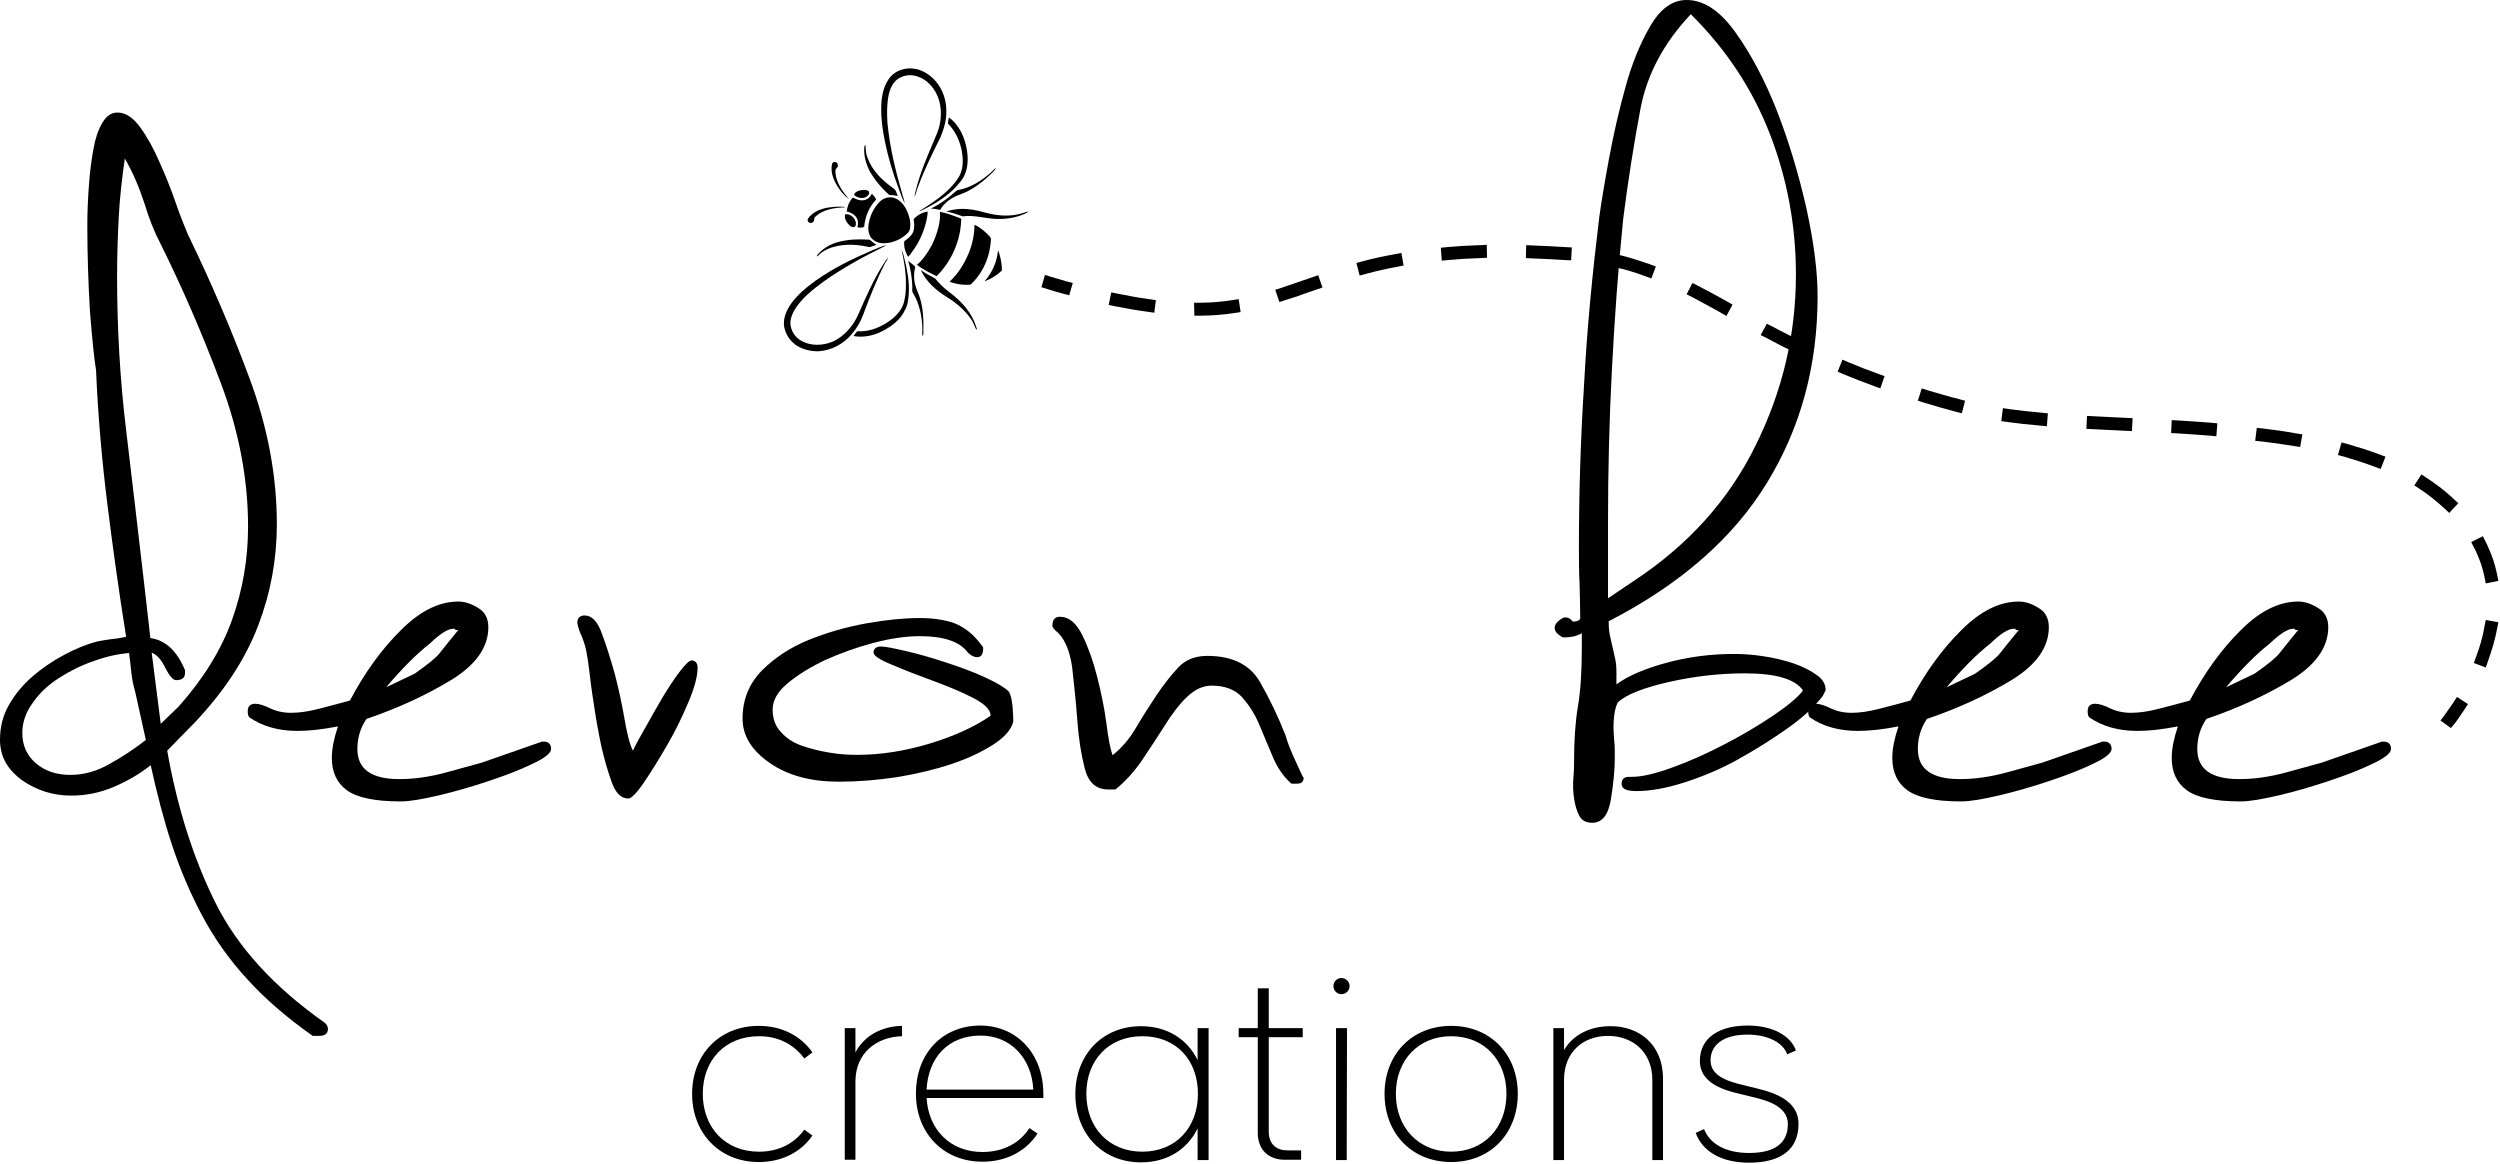 <?xml version="1.0" encoding="UTF-8"?> <svg xmlns="http://www.w3.org/2000/svg" width="773" height="360" viewBox="0 0 773 360" fill="none"><path d="M30.2 198.3C31.7 198 33.2 197.8 34.6 197.6C36 197.5 37.5 197.2 39 196.9C36.8 183.2 34.9 169.5 33.2 155.9C31.5 142.3 30.3 128.5 29.7 114.5C29.1 110.9 28.5 104.8 27.8 96.1C27.3 87.5 27 78.7 27 69.7C27 65.5 27.2 61.3 27.5 57.2C27.8 53 28.3 49.3 28.9 46C29.5 42.7 30.4 40 31.7 37.9C32.9 35.8 34.5 34.8 36.3 34.8C38.8 34.8 41.1 36.3 43.3 39.3C45.5 42.3 47.5 45.9 49.3 50.1C51.2 54.3 52.9 58.5 54.4 62.9C55.9 67.2 57.2 70.4 58.1 72.5C65.2 87.1 71.6 102 77.2 117.1C82.8 132.2 85.6 147.2 85.6 162.1C85.6 172.9 83.7 183.3 79.8 193.5C75.9 203.7 69.5 213.5 60.5 223.1L51.7 232.1C54.8 249.7 59.8 265.4 66.6 279.1C73.4 292.8 84.7 305.2 100.5 316.3C101.1 316.9 101.4 317.5 101.4 318.1C101.4 319.6 100.5 320.3 98.6 320.3H96.7C88.6 314.6 81.8 308.7 76.3 302.6C70.7 296.5 66.1 289.9 62.4 282.9C58.7 275.9 55.6 268.6 53.1 261C50.6 253.4 48.5 245.3 46.6 236.6C43.2 239.3 39.4 241.5 35.2 243.3C31 245.1 26.6 246 22 246C16.4 246 11.4 244.4 6.9 241.3C2.2 237.9 0 233.8 0 228.7C0 224.8 0.9 221.2 2.8 217.9C4.7 214.6 7.1 211.7 10 209.2C12.9 206.7 16.2 204.4 19.8 202.5C23.3 200.6 26.8 199.2 30.2 198.3ZM41.8 213.9C41.2 211.8 40.8 209.8 40.6 207.9C40.4 206 40.2 203.9 39.9 201.9C36.5 202.2 32.8 203 29 204.4C25.1 205.7 21.6 207.5 18.3 209.6C15 211.7 12.3 214.2 10.2 217.2C8 220.2 6.9 223.3 6.9 226.6C6.9 230.5 8.3 233.6 11.1 236C13.9 238.4 17.4 239.6 21.8 239.6C25.8 239.6 29.9 238.5 33.9 236.2C37.9 234 41.6 231.5 45.1 228.8L41.8 213.9ZM57.2 208.1C57.2 209.6 56.3 210.3 54.4 210.3C53.5 210.3 52.4 209 51.1 206.5C49.9 204 48.5 202.4 46.9 201.8L49.7 223.8L55.3 218.4C63 209.7 68.5 200.8 71.8 191.5C75.1 182.2 76.7 172.7 76.7 162.8C76.7 148.2 73.9 133.4 68.3 118.5C62.7 103.6 56.5 89.2 49.7 75.5C47.8 71.9 46.1 67.7 44.6 62.7C43 57.8 41 53.2 38.6 49C37.7 55.3 37 61.4 36.7 67.4C36.4 73.4 36.2 79.3 36.2 85.3C36.2 101.4 37.1 117.3 39 133C40.9 148.7 42.7 164.6 44.6 180.7L46.5 197.3C51.1 197.9 54.7 201.2 57.2 207.2V208.1Z" fill="black"></path><path d="M77.1 221.8C76.8 221.5 76.6 220.9 76.6 219.9C76.6 218.4 77.4 217.6 78.9 217.6C80.1 217.6 81.7 218.1 83.5 219C85.4 219.9 87.5 220.4 90 220.4C92.5 220.4 95.3 220 98.4 219.2C101.5 218.4 104.7 217.6 108.2 216.6C112.8 207.9 118.1 200.6 124 194.8C129.9 188.9 135.8 186 141.7 186C143.6 186 145.6 186.6 147.7 187.9C149.9 189.1 151 191.2 151 193.9C151 200.1 147.2 205.5 139.6 210.2C132 214.8 123.3 218.9 113.3 222.3C111.4 225.1 110.5 228.2 110.5 231.6C110.5 237.8 114.8 240.9 123.5 240.9C128.1 240.9 133 240.2 138.1 238.8C143.2 237.4 146.9 236.4 149 235.8L167.6 229.3H168.1C169.6 229.3 170.4 230.1 170.4 231.6C170.4 232.8 168.5 234.4 164.6 236.2C160.7 238.1 156.2 239.8 151.1 241.5C146 243.2 140.9 244.7 135.8 245.9C130.7 247.1 126.7 247.8 123.9 247.8C115.8 247.8 110.3 246.6 107.2 244.3C104.1 242 102.6 238.7 102.6 234.3C102.6 232.8 102.8 231.2 103.1 229.7C103.4 228.2 103.9 226.4 104.5 224.6C99.9 225.5 95.7 226 92 226C86.1 226 81.2 224.6 77.1 221.8ZM132.9 199C128.9 202.1 124.4 206.6 119.4 212.5L128.2 208.3C132.2 205.5 134.8 203.4 135.9 202C137 200.6 138.9 198.2 141.7 194.8H141.2C140.9 194.8 140.7 194.7 140.7 194.6C140.7 194.4 140.5 194.4 140.2 194.4C138.5 194.4 136 196 132.9 199ZM142.7 195.3L143.2 195.8L142.7 195.3Z" fill="black"></path><path d="M182.2 207.4C181.9 204.9 181.6 202.9 181.3 201.4C181 199.9 180.5 198.3 179.9 196.8C179.3 195.6 178.8 194.2 178.5 192.6C178.5 191.1 179.3 190.3 180.8 190.3C183 190.3 184.8 192.2 186.1 195.9C187.5 199.6 188.8 203.8 190.1 208.4C191.3 213 192.3 217.7 193.1 222.3C193.9 226.9 194.7 230.2 195.7 232.1C196.6 230.2 197.9 227.8 199.7 224.7C201.4 221.6 203.2 218.5 205 215.4C206.9 212.3 208.6 209.7 210.3 207.5C212 205.3 213.2 204.2 213.8 204.2C215 204.2 215.7 205 215.7 206.5C215.7 209 214.8 212.5 212.9 217C211 221.5 208.9 225.9 206.4 230.2C203.9 234.5 201.5 238.4 199.2 241.8C196.9 245.2 195.2 246.9 194.3 246.9C192.1 246.9 190.4 245.3 189.2 242C188 238.7 186.9 235 185.9 230.6C185 226.3 184.2 221.9 183.6 217.6C182.9 213.3 182.5 209.9 182.2 207.4Z" fill="black"></path><path d="M303.5 199.5C303.8 199.8 304 200.1 304 200.4C304 202.3 303.4 203.2 302.1 203.2C301.2 203.2 300.2 202.7 299.3 201.8C296.8 198.4 291.9 196.7 284.4 196.7C280.1 196.7 275.3 197.4 270 198.8C264.7 200.2 259.8 202 255.1 204.1C250.5 206.3 246.6 208.7 243.5 211.3C240.4 213.9 238.9 216.6 238.9 219.4C238.9 222.2 239.7 224.5 241.5 226.4C243.2 228.3 245.4 229.7 248 230.6C250.6 231.5 253.4 232.2 256.4 232.7C259.3 233.2 262.2 233.4 265 233.4C272.4 233.4 279.9 232.2 287.5 229.9C295.1 227.6 301.4 224.7 306.3 221.3C306.3 219.4 304.4 217.6 300.7 215.7C297 213.8 292.8 212.1 288.2 210.4C283.6 208.7 279.4 207.1 275.7 205.5C272 204 270.1 202.7 270.1 201.8C270.1 200.6 270.9 199.9 272.4 199.9C273.6 199.9 276.2 200.4 280.1 201.3C284 202.2 288.1 203.4 292.4 204.8C296.7 206.2 300.8 207.7 304.5 209.4C308.2 211.1 310.7 212.6 311.9 213.8C312.5 214.7 312.9 216.4 313.1 218.7C313.3 221 313.3 222.5 313.3 223.1C312.7 225.6 310.6 228 307 230.3C303.4 232.6 299.1 234.6 294 236.3C288.9 238 283.3 239.3 277.3 240.3C271.3 241.2 265.3 241.7 259.4 241.7C250.7 241.7 243.6 239.8 238 235.9C232.4 232 229.6 227.5 229.6 222.2C229.6 216.3 231.6 211.4 235.6 207.3C239.6 203.3 244.5 200.1 250.2 197.8C255.9 195.5 261.9 193.8 268.1 192.7C274.3 191.6 279.7 191.1 284.4 191.1C288.4 191.1 292 191.6 295.1 192.7C298.2 193.9 301 196.1 303.5 199.5Z" fill="black"></path><path d="M326.3 194.9C325.7 194.3 325.4 193.8 325.4 193.5C325.4 191.6 326.2 190.7 327.7 190.7C330.5 190.7 332.8 192.6 334.7 196.5C336.6 200.4 338.1 204.7 339.3 209.5C340.5 214.3 341.5 219 342.1 223.7C342.7 228.3 343.3 231.6 344 233.5C346.8 231.3 349.2 228.5 351.2 225.1C353.2 221.7 355.3 218.4 357.5 215.1C359.7 211.8 361.9 209 364.2 206.5C366.5 204 369.5 202.8 373.3 202.8C381 202.8 386.5 205.5 389.6 210.9C392.7 216.3 395.3 221.8 397.5 227.4C398.1 229.6 399.2 232.4 400.8 235.8C402.3 239.2 403.1 240.8 403.1 240.4C403.1 241.6 402.5 242.3 401.2 242.3H399.3C396.8 240.1 394.9 237.3 393.5 233.9C392.1 230.5 390.7 227.2 389.3 223.9C387.9 220.6 386.1 217.9 384 215.5C381.8 213.2 378.7 212 374.7 212C371.9 212 369.4 213.2 367 215.5C364.6 217.8 362.4 220.7 360.3 224.1C358.1 227.5 355.8 231.1 353.3 234.8C350.8 238.5 348 241.6 344.9 244.1H342.6C338.9 244.1 336.5 241.9 335.4 237.6C334.3 233.3 333.5 228.3 333.1 222.7C332.7 217.1 332.1 211.6 331.5 206.2C330.7 200.8 329 197 326.3 194.9Z" fill="black"></path><path d="M494.5 67.1C495.1 62.7 496.1 56.6 497.5 49.1C498.9 41.5 500.6 34.1 502.6 26.9C504.6 19.6 507.2 13.3 510.3 8C513.4 2.7 517.1 0 521.5 0C526.8 0 531.8 3.3 536.6 10C541.4 16.7 545.7 24.8 549.4 34.2C553.1 43.7 556.1 53.7 558.5 64.2C560.8 74.7 562 83.8 562 91.6C562 113 556.8 132.2 546.4 149.2C536 166.3 519.7 180.6 497.4 192.1C497.4 194.2 497.6 195.8 497.9 197C498.2 198.2 498.4 199.2 498.6 200.1C498.8 201 499 202 499.3 203.2C499.6 204.4 499.8 205.9 499.8 207.6V211.6C503.5 208.9 508.7 206.7 515.4 204.9C522.1 203.1 529 202.2 536.1 202.2C538.9 202.2 541.9 202.4 545.2 202.9C548.5 203.4 551.5 204.1 554.5 205.1C557.4 206.1 559.8 207.3 561.7 208.7C563.6 210 564.5 211.6 564.5 213.4L563.6 215.2C561.1 218.5 557.5 221.8 552.7 225.2C547.9 228.6 542.8 231.8 537.4 234.8C532 237.8 526.5 240.1 520.9 241.9C515.3 243.7 510.4 244.6 506 244.6C502.9 244.6 501.4 243.9 501.4 242.4C501.4 240.9 502.2 240.2 503.7 240.2H504.6C507.7 240.2 511.9 239.2 517.1 237.3C522.4 235.4 527.7 233 533.1 230.2C538.5 227.4 543.6 224.4 548.2 221.3C552.8 218.2 555.9 215.6 557.5 213.5C555 209.9 549 208.2 539.4 208.2C531.7 208.2 523.8 209.1 515.9 210.9C508 212.7 502.8 214.8 500.3 217.1C499.4 218.6 498.9 221.3 498.9 225.1C498.9 226 499 227.3 499.1 228.9C499.3 230.5 499.3 232.2 499.3 234C499.3 237.9 498.9 242.2 498.1 247.1C497.3 252 495.4 254.4 492.3 254.4C490.4 254.4 489.1 253.7 488.3 252.2C487.5 250.7 487 248.9 486.7 246.9C486.4 244.8 486.3 242.7 486.5 240.4C486.7 238.2 486.7 236.5 486.7 235.3C486.7 228.8 487.1 223.1 487.9 218.4C488.7 213.7 489.1 207.6 489.1 200.2V195.8C487.5 196.7 485.7 197.1 483.5 197.1C483.2 197.1 482.6 196.8 481.9 196.2C481.1 195.6 480.7 194.9 480.7 194C480.7 193.4 481.1 192.7 481.9 192C482.7 191.3 483.4 190.9 484 190.9C484.9 190.9 485.7 191.3 486.3 192.2C487.5 192.2 488.3 191.9 488.6 191.3C488.6 187.7 488.5 184.1 488.4 180.4C488.2 176.7 488.2 173.1 488.2 169.5C488.2 152.9 488.7 136 489.8 118.8C490.7 101.5 492.4 84.3 494.5 67.1ZM505.2 179.6C521.9 168.6 534.5 154.7 542.8 137.8C551.2 120.9 555.3 103.3 555.3 84.9C555.3 69.8 552.6 55.2 547.2 41.3C541.8 27.4 533.6 15.1 522.8 4.4C514.4 13.3 509.2 23.1 507.2 33.8C505.2 44.5 503.4 55.8 501.9 67.6C500.3 83.3 499.2 98.9 498.4 114.3C497.6 129.7 497.2 145.3 497.2 161V178.8V181V185L505.2 179.6Z" fill="black"></path><path d="M559.6 221.8C559.3 221.5 559.1 220.9 559.1 219.9C559.1 218.4 559.9 217.6 561.4 217.6C562.6 217.6 564.2 218.1 566 219C567.9 219.9 570 220.4 572.5 220.4C575 220.4 577.8 220 580.9 219.2C584 218.4 587.2 217.6 590.7 216.6C595.3 207.9 600.6 200.6 606.5 194.8C612.4 188.9 618.3 186 624.2 186C626.1 186 628.1 186.6 630.2 187.9C632.4 189.1 633.5 191.2 633.5 193.9C633.5 200.1 629.7 205.5 622.1 210.2C614.5 214.8 605.8 218.9 595.8 222.3C593.9 225.1 593 228.2 593 231.6C593 237.8 597.3 240.9 606 240.9C610.6 240.9 615.5 240.2 620.6 238.8C625.7 237.4 629.4 236.4 631.5 235.8L650.1 229.3H650.6C652.1 229.3 652.9 230.1 652.9 231.6C652.9 232.8 651 234.4 647.1 236.2C643.2 238.1 638.7 239.8 633.6 241.5C628.5 243.2 623.4 244.7 618.3 245.9C613.2 247.1 609.2 247.8 606.4 247.8C598.3 247.8 592.8 246.6 589.7 244.3C586.6 242 585.1 238.7 585.1 234.3C585.1 232.8 585.3 231.2 585.6 229.7C585.9 228.2 586.4 226.4 587 224.6C582.4 225.5 578.2 226 574.5 226C568.6 226 563.6 224.6 559.6 221.8ZM615.4 199C611.4 202.1 606.9 206.6 601.9 212.5L610.7 208.3C614.7 205.5 617.3 203.4 618.4 202C619.5 200.6 621.4 198.2 624.2 194.8H623.7C623.4 194.8 623.2 194.7 623.2 194.6C623.2 194.4 623 194.4 622.7 194.4C620.9 194.4 618.5 196 615.4 199ZM625.1 195.3L625.6 195.8L625.1 195.3Z" fill="black"></path><path d="M646 221.8C645.7 221.5 645.5 220.9 645.5 219.9C645.5 218.4 646.3 217.6 647.8 217.6C649 217.6 650.6 218.1 652.4 219C654.3 219.9 656.4 220.4 658.9 220.4C661.4 220.4 664.2 220 667.3 219.2C670.4 218.4 673.6 217.6 677.1 216.6C681.7 207.9 687 200.6 692.9 194.8C698.8 188.9 704.7 186 710.6 186C712.5 186 714.5 186.6 716.6 187.9C718.8 189.1 719.9 191.2 719.9 193.9C719.9 200.1 716.1 205.5 708.5 210.2C700.9 214.8 692.2 218.9 682.2 222.3C680.3 225.1 679.4 228.2 679.4 231.6C679.4 237.8 683.7 240.9 692.4 240.9C697 240.9 701.9 240.2 707 238.8C712.1 237.4 715.8 236.4 717.9 235.8L736.5 229.3H737C738.5 229.3 739.3 230.1 739.3 231.6C739.3 232.8 737.4 234.4 733.5 236.2C729.6 238.1 725.1 239.8 720 241.5C714.9 243.2 709.8 244.7 704.7 245.9C699.6 247.1 695.6 247.8 692.8 247.8C684.7 247.8 679.2 246.6 676.1 244.3C673 242 671.5 238.7 671.5 234.3C671.5 232.8 671.7 231.2 672 229.7C672.3 228.2 672.8 226.4 673.4 224.6C668.8 225.5 664.6 226 660.9 226C655 226 650.1 224.6 646 221.8ZM701.8 199C697.8 202.1 693.3 206.6 688.3 212.5L697.1 208.3C701.1 205.5 703.7 203.4 704.8 202C705.9 200.6 707.8 198.2 710.6 194.8H710.1C709.8 194.8 709.6 194.7 709.6 194.6C709.6 194.4 709.4 194.4 709.1 194.4C707.4 194.4 704.9 196 701.8 199ZM711.6 195.3L712.1 195.8L711.6 195.3Z" fill="black"></path><path d="M757.8 225.1L754.6 222.8L755.8 221.2C756.4 220.3 757.4 219 758.6 217.2L759.7 215.5L763.1 217.7L762 219.4C761.1 220.8 760.1 222.2 759.1 223.6L757.8 225.1Z" fill="black"></path><path d="M768.6 206.4L764.9 205L765.6 203.1C766.8 199.9 767.7 196.8 768.2 193.7L768.6 191.7L772.5 192.4L772.1 194.4C771.5 197.7 770.5 201 769.3 204.4L768.6 206.4ZM768.6 180.4L768.2 178.4C767.7 175.8 766.8 173.2 765.7 170.8C765.5 170.3 765.3 169.9 765 169.4L764.1 167.6L767.7 165.8L768.6 167.6C768.9 168.1 769.1 168.6 769.3 169.1C770.6 171.8 771.5 174.7 772.1 177.6L772.5 179.6L768.6 180.4ZM757.3 158.6L755.8 157.2C753.5 155.1 751 153 748.2 151.2L746.5 150.1L748.7 146.7L750.4 147.8C753.4 149.8 756.2 151.9 758.6 154.2L760.1 155.6L757.3 158.6ZM736.1 145L734.2 144.3C731.3 143.2 728.1 142.2 724.8 141.2L722.9 140.7L724 136.8L725.9 137.3C729.3 138.3 732.6 139.3 735.7 140.5L737.6 141.2L736.1 145ZM711.2 138.2L709.2 137.9C706.1 137.4 702.8 136.9 699.3 136.5L697.3 136.3L697.8 132.3L699.8 132.5C703.3 132.9 706.7 133.4 709.9 134L711.9 134.3L711.2 138.2ZM685.3 134.9L683.3 134.7C680.2 134.5 676.9 134.2 673.3 134L671.3 133.9L671.5 129.9L673.5 130C677.2 130.2 680.5 130.5 683.6 130.7L685.6 130.9L685.3 134.9ZM659.2 133.3L657.2 133.2C653.8 133 650.4 132.9 647.1 132.7L645.1 132.6L645.3 128.6L647.3 128.7C650.6 128.9 654 129 657.4 129.2L659.4 129.3L659.2 133.3ZM632.9 131.8L630.9 131.6C627.2 131.3 623.8 130.9 620.8 130.5L618.8 130.2L619.3 126.2L621.3 126.5C624.3 126.9 627.6 127.3 631.2 127.6L633.2 127.8L632.9 131.8ZM606.6 127.8L604.7 127.3C601.4 126.4 598.1 125.5 594.9 124.5L593 123.9L594.2 120.1L596.1 120.7C599.2 121.6 602.5 122.6 605.7 123.4L607.6 123.9L606.6 127.8ZM581.4 120.1L579.5 119.4C576.3 118.2 573.1 117 570 115.7L568.2 114.9L569.7 111.2L571.5 112C574.6 113.3 577.7 114.5 580.8 115.6L582.7 116.3L581.4 120.1ZM557 110L555.2 109.1C552.3 107.7 549.3 106.2 546.2 104.5L544.4 103.6L546.3 100.1L548.1 101C551.2 102.7 554.1 104.1 557 105.5L558.8 106.4L557 110ZM533.8 97.7L532.1 96.7C529.3 95.1 526.2 93.5 523.3 91.9L521.5 91L523.3 87.5L525.1 88.4C528.1 90 531.2 91.6 534 93.2L535.7 94.2L533.8 97.7ZM369.3 97.6L369.2 93.6H371.2C374.6 93.6 377.8 93.3 381 92.8L383 92.5L383.6 96.5L381.6 96.8C378.2 97.3 374.9 97.6 371.3 97.6H369.3ZM356.9 96.7L354.9 96.4C351.7 96 348.3 95.4 344.8 94.7L342.8 94.3L343.6 90.4L345.6 90.8C349 91.5 352.3 92.1 355.4 92.5L357.4 92.8L356.9 96.7ZM395.6 93.4L394.3 89.6L396.2 89C398.5 88.2 400.8 87.4 403.2 86.6L407.6 85.1L408.9 88.9L404.5 90.4C402.1 91.3 399.8 92.1 397.4 92.8L395.6 93.4ZM510.6 86.1L508.7 85.4C505.5 84.2 502.5 83.3 499.3 82.6L497.4 82.1L498.3 78.2L500.2 78.7C503.5 79.5 506.7 80.5 510.1 81.7L512 82.4L510.6 86.1ZM420.4 85.2L419.4 81.3L421.3 80.8C424.6 79.9 427.9 79.2 431.3 78.6L433.3 78.2L434 82.1L432 82.5C428.7 83.1 425.5 83.8 422.3 84.7L420.4 85.2ZM445.8 80.6L445.5 76.6L447.5 76.4C450.8 76.1 454.2 75.9 457.7 75.8L459.7 75.7L459.8 79.7L457.8 79.8C454.4 79.9 451 80.1 447.8 80.4L445.8 80.6ZM485.8 80.5L483.8 80.4C480.4 80.2 477 80 473.8 79.9L471.8 79.8L471.9 75.8L473.9 75.9C477.2 76 480.6 76.2 484 76.4L486 76.5L485.8 80.5Z" fill="black"></path><path d="M330.6 91.3L328.7 90.8C327.1 90.4 325.5 89.9 323.9 89.4L322 88.8L323.1 85L325 85.6C326.6 86.1 328.2 86.5 329.8 87L331.7 87.5L330.6 91.3Z" fill="black"></path><path d="M246.1 106.7C244.1 105.3 242.7 103 242.4 100.6C242.2 98.2 243.2 95.9 244.6 93.9C246.7 91 249.4 88.8 252.3 86.7C257.7 82.9 263.6 80 269.7 77.4C271.1 76.8 272.5 76.2 274 75.8C273.8 76 273.6 76.1 273.4 76.2C266.9 79.4 260.5 82.9 254.6 87.1C251.5 89.4 248.4 91.8 246.2 95C245.2 96.5 244.3 98.3 244.4 100.2C244.6 102.5 246 104.5 248 105.5C250.8 107 254.3 106.9 257.3 105.7C261 104.1 263.8 100.8 265.4 97.2C267.7 91.9 270 86.7 273 81.9C273.5 81.1 274 80.3 274.7 79.6C274.4 80.3 274 80.9 273.6 81.5C271 86.6 268.9 91.9 266.9 97.3C266.1 99.5 264.8 101.7 263.2 103.5C260.7 106.4 257.1 108.3 253.3 108.6C250.8 108.7 248.2 108.1 246.1 106.7Z" fill="black"></path><path d="M252.6 79.3C252.6 79 252.7 78.8 252.9 78.6C254.6 76.7 256.9 75.4 259.3 74.8C262.3 74 265.5 73.9 268.7 74.1C269 74.1 269.2 74.4 269.4 74.5C269.9 75 270.5 75.3 271 75.7C270.3 75.9 269.6 76.3 268.8 76.4C265.7 75.7 262.4 75.4 259.2 76C257.1 76.4 255 77.2 253.4 78.6C253.2 78.9 252.9 79.2 252.6 79.3Z" fill="black"></path><path d="M251.2 68.8C250.5 69.3 249.4 68.5 249.8 67.7C250.5 66.5 251.7 65.7 252.9 65.1C255 64.2 257.3 63.9 259.6 63.9C260.2 63.9 260.9 63.9 261.5 64.1C258.1 64.2 254.3 64.7 251.8 67.3C251.8 67.8 251.8 68.5 251.2 68.8Z" fill="black"></path><path d="M273.2 102.2C270.4 103.7 267.1 104.5 263.9 103.9C264.4 103.4 264.6 102.7 265.2 102.4C267.7 102.6 270.2 101.9 272.4 100.8C274.8 99.6 277 98 278.5 95.7C279.5 94.2 279.8 92.4 280 90.7C280.3 87 280 83.4 279.3 79.8C279.2 79 278.9 78.1 278.8 77.3C279.2 78.1 279.4 78.9 279.6 79.8C280.5 83.3 281.2 87 281 90.6C280.9 92.4 280.7 94.3 279.8 95.9C278.5 98.7 276 100.7 273.2 102.2Z" fill="black"></path><path d="M262.8 69.8C261.8 68.9 261 67.6 261.3 66.3C263.1 65.9 265.2 68 264.5 69.9C264.1 70.5 263.2 70.2 262.8 69.8Z" fill="black"></path><path d="M265.1 67.8C264.6 66.5 263.2 65.7 261.8 65.4C262 63.8 262.6 62.2 263.7 61.1C264 61.2 264.3 61.4 264.6 61.5C265.8 62.1 267.5 62.2 268.6 61.2C269 60.9 269.3 60.4 269.6 59.9C270.1 60.4 270.6 61 270.9 61.7C268.7 64 267.5 67 267.2 70.1C266.6 70.5 265.8 70.4 265.1 70.3C265.3 69.5 265.4 68.6 265.1 67.8Z" fill="black"></path><path d="M258.7 57.2C257.6 55.3 256.7 52.9 257.3 50.6C257.6 49.8 258.9 50 259 50.8C259.3 51.4 258.8 51.9 258.4 52.3C258.2 53.1 258.4 53.9 258.5 54.6C259.1 57.3 260.8 59.5 262.5 61.6C260.9 60.4 259.7 58.9 258.7 57.2Z" fill="black"></path><path d="M269.2 73.3C268.2 71.7 268.4 69.6 268.9 67.8C269.5 65.7 270.6 63.7 272.2 62.2C273.2 61.3 274.7 60.8 276.1 61.1C277.9 61.5 279.2 62.9 280.1 64.5C281 66.3 281.7 68.4 281.4 70.5C281.3 71.6 280.5 72.3 279.7 72.9C277.9 74.3 275.6 75.2 273.3 75.2C271.8 75.3 270.1 74.6 269.2 73.3Z" fill="black"></path><path d="M268.4 60.4C267.3 61.7 265.2 61.3 264.1 60.3C264.2 59.5 265.1 59.1 265.8 58.9C266.7 58.7 267.6 58.6 268.5 59C268.9 59.3 268.8 60.1 268.4 60.4Z" fill="black"></path><path d="M285.2 103.9C285.1 103.1 285.2 102.4 285.2 101.6C285.1 97.8 284.3 93.9 282.3 90.6C281.9 90.1 282.1 89.4 282.1 88.8C282 86 281.6 83.2 280.8 80.6C281.5 81.3 282.4 81.8 283 82.5C282.6 84.1 282.5 85.7 282.8 87.3C283.1 89.1 284 90.6 284.5 92.3C285.5 95.7 285.6 99.2 285.5 102.7C285.5 103.1 285.6 103.6 285.2 103.9Z" fill="black"></path><path d="M275 60.3C272.6 58.2 270.5 55.7 268.9 52.9C267.7 50.5 266.9 47.7 267.3 45.1C267.4 45 267.5 44.9 267.6 44.8C267.7 46.2 267.7 47.6 268.3 48.9C269.7 52.8 272.8 55.8 276.2 58.2C277.1 58.7 277.2 59.8 277.6 60.6C276.8 60.4 275.9 60.3 275 60.3Z" fill="black"></path><path d="M280.8 79.4C279.9 78 279.4 76.3 279.6 74.6C280.7 73.8 281.9 72.9 282.4 71.6C282.8 70.4 282.7 69.1 282.5 67.8C283.6 66.5 285.1 65.7 286.8 65.4C286.9 66.3 286.6 67.2 286.5 68C285.7 71.6 284.2 75 282 77.9C281.7 78.4 281.3 78.9 280.8 79.4Z" fill="black"></path><path d="M289.6 85.4C287.5 84.4 285.4 83.3 283.5 81.9C285.4 80.3 286.8 78.2 288 76C288.9 74.3 289.6 72.4 290.1 70.5C290.5 68.9 290.8 67.2 290.6 65.5C292.8 65.9 294.9 66.7 296.9 67.5C297.2 67.6 297.3 67.8 297.2 68C297 74.5 294.2 80.8 289.6 85.4Z" fill="black"></path><path d="M293 92C289.6 89.9 286.4 87.2 284.7 83.5C286 84.4 287.4 85.2 288.8 85.9C289.3 86.1 289.6 86.7 290 87.1C291.3 88.6 292.8 89.8 294.4 91C296.9 93 299.2 95.4 300.7 98.3C301.3 99.4 301.7 100.6 302.1 101.8C302 101.8 301.9 101.8 301.8 101.8C301.4 101 301 100 300.6 99.2C298.7 96.2 295.9 93.8 293 92Z" fill="black"></path><path d="M279.7 62.8C278.9 61.3 278.4 59.7 277.8 58.1C276.1 53.6 274.7 48.9 273.7 44.2C272.8 39.9 272.2 35.4 272.6 30.9C272.9 28.4 273.6 25.9 275.2 23.9C276.9 21.8 279.8 20.9 282.4 21.2C285.1 21.5 287.6 23.1 289.4 25.2C291.5 27.7 292.6 30.9 292.6 34.2C292.7 37 291.9 39.8 290.8 42.4C288.4 47.3 285.9 52.2 284 57.4C283.5 58.5 283.3 59.7 282.8 60.9C282.8 60 283.1 59.2 283.3 58.3C284.6 53.3 286.6 48.6 288.6 43.9C289.3 42.2 290.1 40.6 290.5 38.8C291.2 35.7 291.1 32.3 289.7 29.3C288.6 26.9 286.6 24.7 284.1 23.8C282 22.9 279.4 23.1 277.5 24.5C276 25.6 275.2 27.5 274.8 29.2C274.2 32.1 274.2 35.1 274.4 38C275.1 45.5 276.9 52.8 279 60.1C279.2 60.9 279.6 61.8 279.7 62.8Z" fill="black"></path><path d="M286.3 64.4C285.6 64.7 284.9 65.2 284.2 65.3C287.4 63.3 290.5 61.3 293.2 58.7C294.6 57.3 296 55.8 296.9 53.9C297.9 51.6 297.8 49.1 297.4 46.7C296.8 43.6 295.4 40.5 293.1 38.2C293.1 37.6 293.3 36.9 293.4 36.3C296.7 38.7 298.4 42.7 299 46.6C299.5 49.8 299.2 53.4 297.1 56C294.3 59.7 290.4 62.3 286.3 64.4Z" fill="black"></path><path d="M300.1 88C297.9 88.2 295.7 87.9 293.6 87.1C296.3 84.6 298.2 81.5 299.6 78.1C300.7 75.4 301.3 72.4 301.3 69.5C303.1 70.3 304.6 71.6 305.9 73C306.1 73.3 306.4 73.5 306.4 73.9C306.2 79.2 304 84.4 300.1 88Z" fill="black"></path><path d="M290.7 64.9C289.7 64.7 288.8 64.5 287.8 64.5C290.7 63.1 293.3 61.2 295.7 59C295.9 58.8 296.2 58.8 296.5 58.7C300.2 58 303.4 55.9 306.2 53.5C306.8 53 307.3 52.4 307.9 51.9C307.9 52.4 307.4 52.7 307.1 53.1C304.1 56.1 300.7 58.8 296.7 60.2C294.2 61.1 292 62.6 290.7 64.9Z" fill="black"></path><path d="M297.7 66.9C296 66.3 294.3 65.7 292.6 65.4C294 64.9 295.4 64.7 296.9 64.6C299.5 64.5 302.1 65 304.5 65.7C307.8 66.6 311.2 67 314.6 66.3C315.7 66.1 316.7 65.7 317.8 65.4C317.8 65.5 317.7 65.7 317.7 65.7C314.8 67.2 311.5 67.8 308.3 67.7C304.6 67.6 301.2 66.4 297.7 66.9Z" fill="black"></path><path d="M304.4 87C306.8 84.3 308.3 80.9 308.6 77.3C309.3 79.1 309.7 81.1 309.8 83.1C309.8 83.3 309.8 83.6 309.6 83.8C308.1 85.2 306.3 86.3 304.4 87Z" fill="black"></path><path d="M234.7 320.4C224.2 320.4 217.3 327.8 217.3 338.2C217.3 348.6 224.2 356.1 234.7 356.1C241 356.1 245.7 353.4 248.7 349.3L251.2 351.1C247.7 356.2 241.8 359.3 234.6 359.3C222.5 359.3 214 350.4 214 338.2C214 326.1 222.4 317.2 234.6 317.2C241.8 317.2 247.6 320.3 251.2 325.4L248.7 327.3C245.6 323.1 240.9 320.4 234.7 320.4Z" fill="black"></path><path d="M278.9 317.2V320.4C271 320.6 264.5 325.6 264.5 334.4V358.6H261.2V317.9H264.5V325.4C267.3 320.1 272.8 317.3 278.9 317.2Z" fill="black"></path><path d="M322.6 338.2V339.5H286.5C287.1 349.4 293.9 356.2 303.8 356.2C310.4 356.2 315.4 353.3 318.3 348.8L320.8 350.5C317.3 355.9 311.2 359.2 303.8 359.2C291.6 359.2 283.2 350.3 283.2 338.1C283.2 326 291.1 317.1 303.2 317.1C314.7 317.2 322.6 326.1 322.6 338.2ZM286.5 336.9H319.5C319 327.2 312.5 320.2 303.2 320.2C293.2 320.2 287 327 286.5 336.9Z" fill="black"></path><path d="M373.7 317.9V358.7H370.3V348.9C367.2 355.3 361 359.4 352.8 359.4C340.8 359.4 332.5 350.5 332.5 338.3C332.5 326.2 340.8 317.3 352.8 317.3C361 317.3 367.2 321.4 370.3 327.8V317.9H373.7ZM370.4 338.2C370.4 327.8 363.7 320.4 353.2 320.4C342.8 320.4 335.9 327.8 335.9 338.2C335.9 348.6 342.8 356.1 353.2 356.1C363.6 356.1 370.4 348.6 370.4 338.2Z" fill="black"></path><path d="M392.3 320.7V349.9C392.3 353.9 394.8 355.7 398.1 355.7H402.3V358.6H397.3C392.3 358.6 388.9 355.6 388.9 350.2V320.7H383V317.9H388.9V305.6H392.3V317.9H402.8V320.7H392.3Z" fill="black"></path><path d="M412.3 304.9C412.3 303.4 413.5 302.4 414.8 302.4C416 302.4 417.3 303.4 417.3 304.9C417.3 306.3 416.1 307.4 414.8 307.4C413.4 307.4 412.3 306.3 412.3 304.9ZM413.1 358.6V317.9H416.5L416.4 358.7H413.1V358.6Z" fill="black"></path><path d="M428.1 338.2C428.1 326.1 436.5 317.2 448.7 317.2C460.9 317.2 469.3 326.1 469.3 338.2C469.3 350.3 461 359.3 448.7 359.3C436.5 359.3 428.1 350.4 428.1 338.2ZM465.8 338.2C465.8 327.9 459 320.4 448.7 320.4C438.5 320.4 431.6 327.9 431.6 338.2C431.6 348.5 438.5 356.1 448.7 356.1C459 356.1 465.8 348.5 465.8 338.2Z" fill="black"></path><path d="M514.2 333.5V358.7H510.9V333.8C510.9 325.6 505.1 320.3 497.2 320.3C489.3 320.3 483.6 325.5 483.6 333.8V358.7H480.3V317.9H483.6V324.7C486.5 319.7 492 317.3 497.9 317.3C506.4 317.2 514.2 322.6 514.2 333.5Z" fill="black"></path><path d="M526.9 349.1C528.6 353.6 533.5 356.5 540.8 356.5C548.7 356.5 552.8 353.5 552.8 347.6C552.8 341.1 544.1 339.8 539.9 338.7C535.6 337.6 525.6 336.1 525.6 328C525.6 321 531.4 317.1 540.4 317.1C548.2 317.1 553.7 320.3 555.3 324.8L552.6 326C551.4 322.5 546.8 319.9 540.3 319.9C533.1 319.9 528.9 322.9 528.9 327.9C528.9 333.7 536.8 334.9 541 336C545.2 337.1 556.1 338.8 556.1 347.5C556.1 355.4 550.7 359.5 540.8 359.5C532.2 359.5 526.4 356 524.3 350.3L526.9 349.1Z" fill="black"></path></svg> 